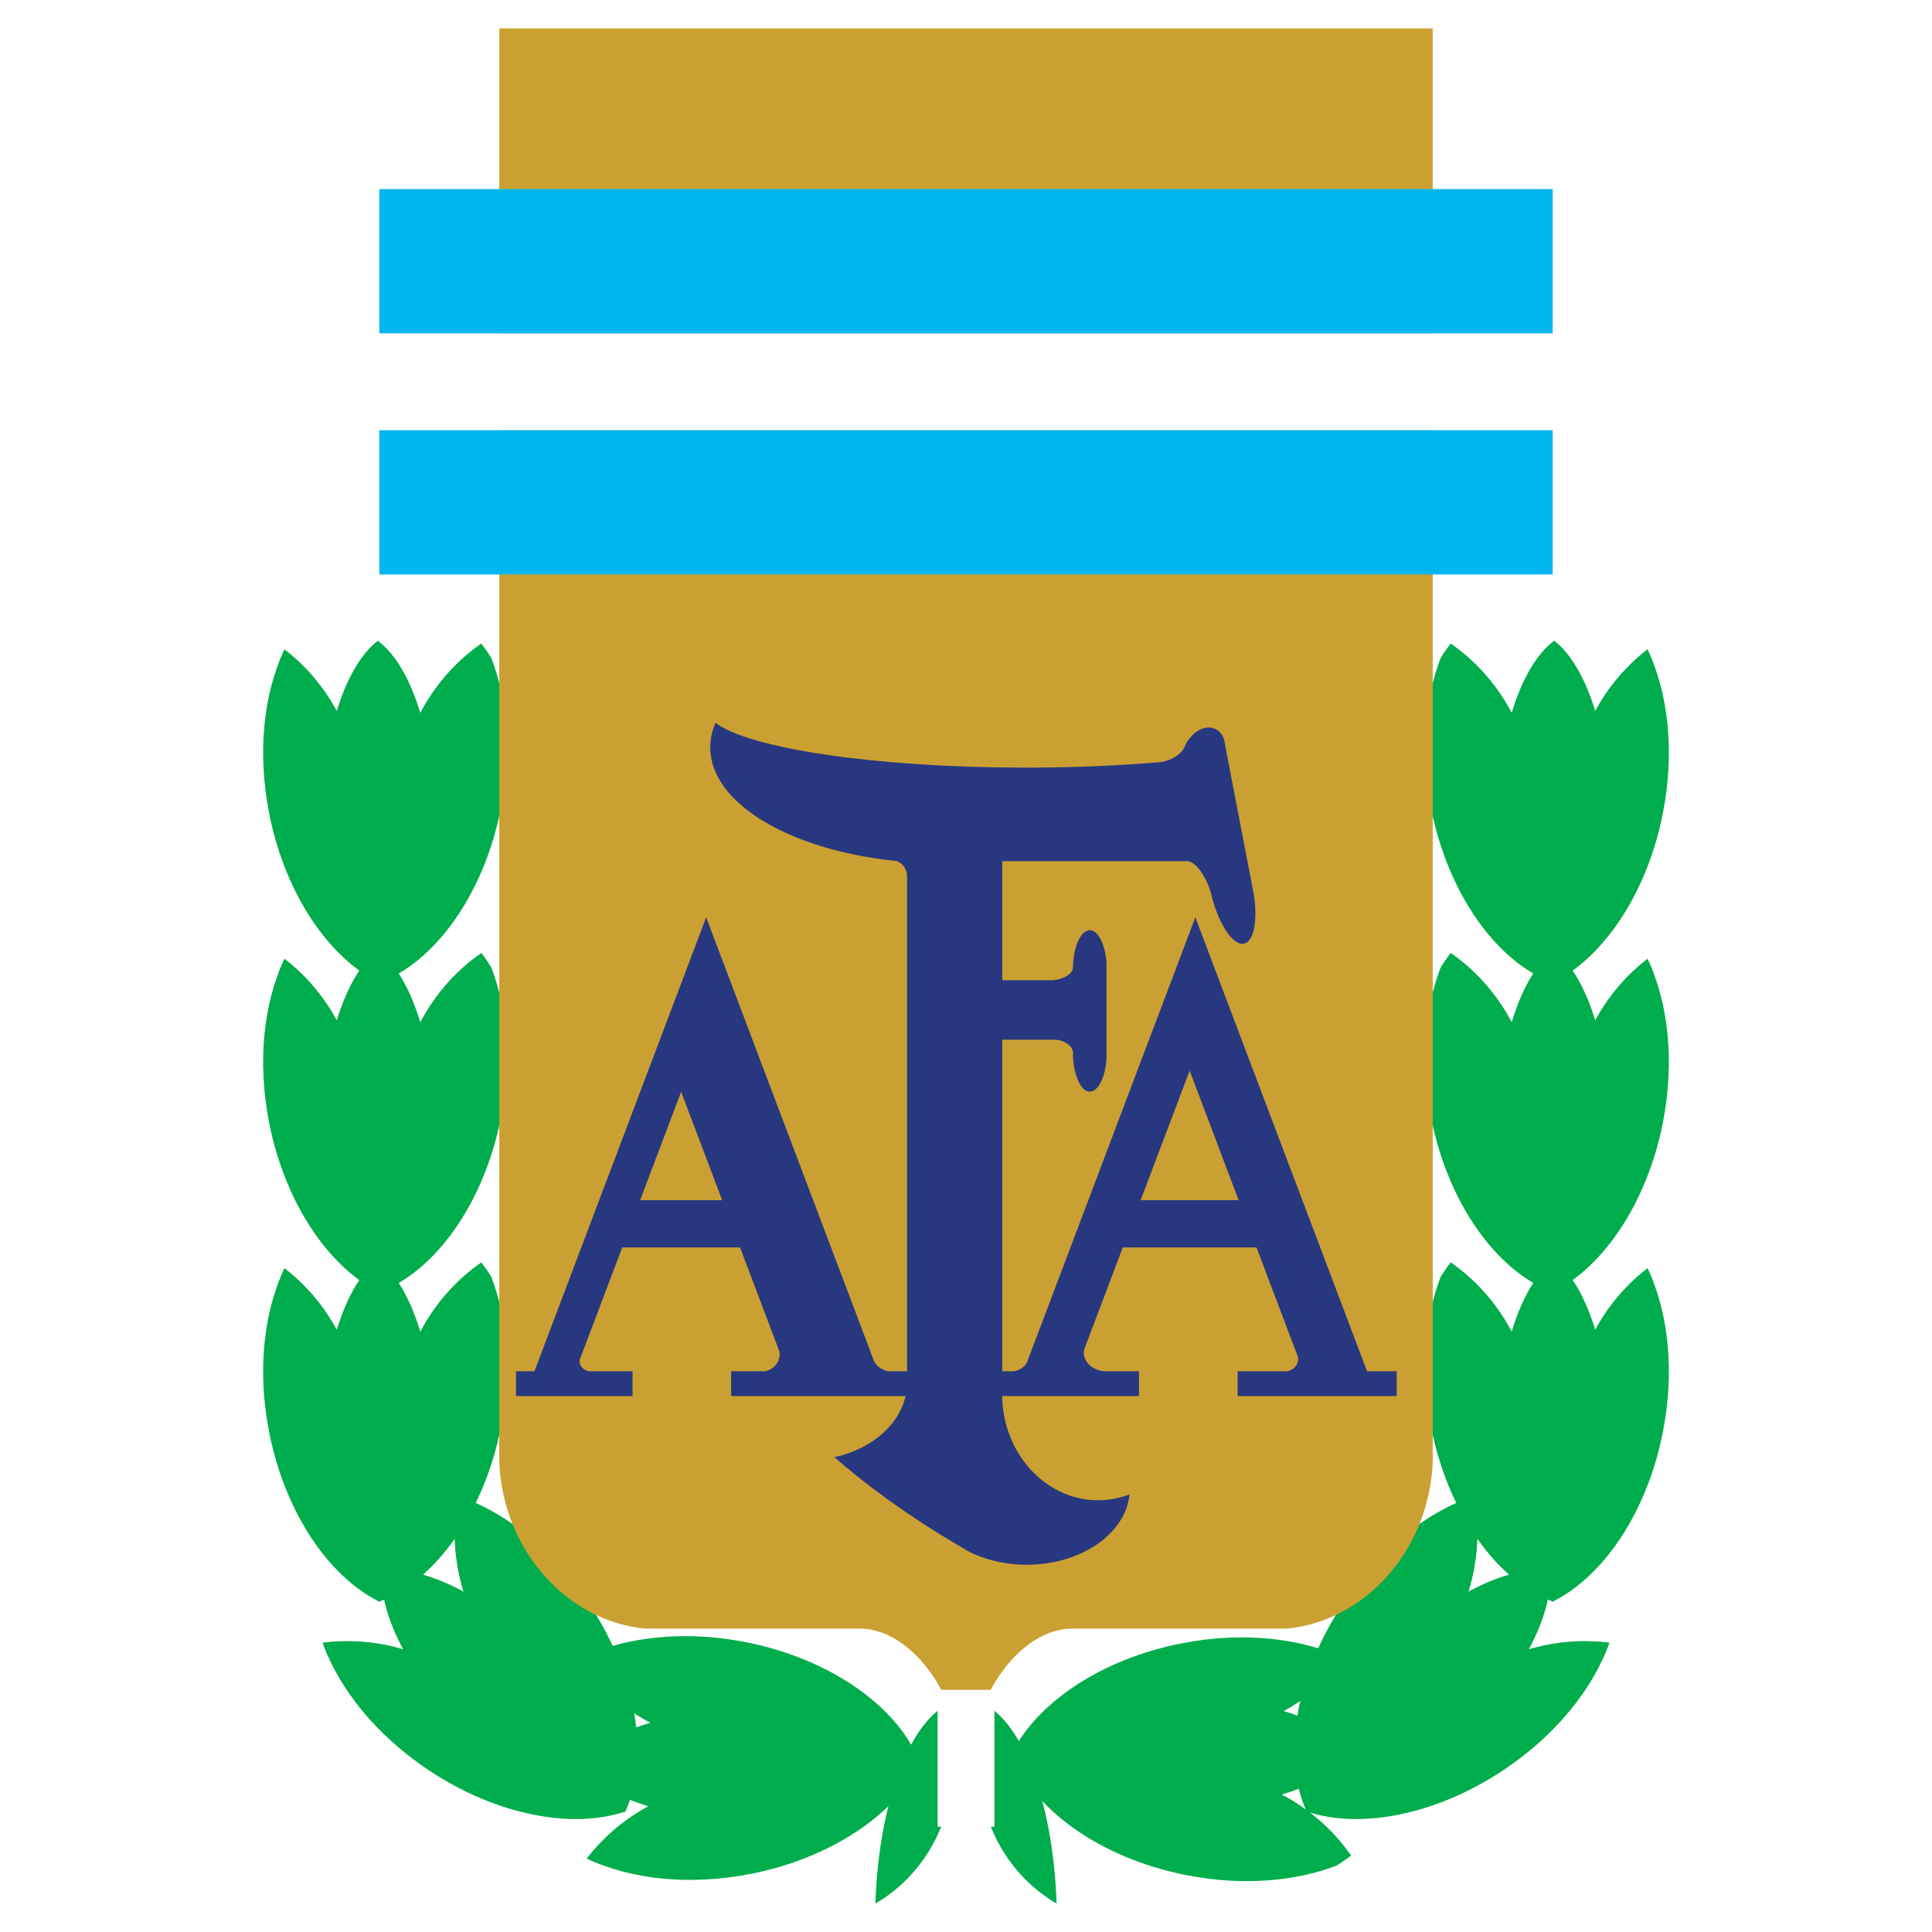 <?xml version="1.0" encoding="utf-8"?>
<!-- Generator: Adobe Illustrator 13.0.0, SVG Export Plug-In . SVG Version: 6.00 Build 14576)  -->
<!DOCTYPE svg PUBLIC "-//W3C//DTD SVG 1.0//EN" "http://www.w3.org/TR/2001/REC-SVG-20010904/DTD/svg10.dtd">
<svg version="1.0" id="Layer_1" xmlns="http://www.w3.org/2000/svg" xmlns:xlink="http://www.w3.org/1999/xlink" x="0px" y="0px"
	 width="192.756px" height="192.756px" viewBox="0 0 192.756 192.756" enable-background="new 0 0 192.756 192.756"
	 xml:space="preserve">
<g>
	<polygon fill-rule="evenodd" clip-rule="evenodd" fill="#FFFFFF" points="0,0 192.756,0 192.756,192.756 0,192.756 0,0 	"/>
	<path fill-rule="evenodd" clip-rule="evenodd" fill="#00AD4D" d="M58.554,185.426c4.302,2.062,10.206,2.748,16.382,1.525
		c8.024-1.588,14.396-5.971,16.867-10.979c-2.008-5.477-8.729-10.42-17.361-12.127c-5.557-1.1-10.893-0.656-15.042,0.945
		c-0.495,0.322-0.971,0.656-1.426,1.002c2.371,3.418,5.898,6.055,10.045,7.396v5.598C64.194,180.031,60.899,182.379,58.554,185.426
		L58.554,185.426z"/>
	<path fill-rule="evenodd" clip-rule="evenodd" fill="#00AD4D" d="M58.554,185.426c0.446,0.215,0.909,0.414,1.388,0.596
		c2.561-2.119,7.304-3.846,13.237-4.83v-10.59c-6.652-1.105-11.809-3.139-14.072-5.617c-0.391,0.262-0.768,0.531-1.133,0.809
		c2.371,3.418,5.898,6.055,10.045,7.396v5.598C64.194,180.031,60.899,182.379,58.554,185.426L58.554,185.426z"/>
	<path fill-rule="evenodd" clip-rule="evenodd" fill="#00AD4D" d="M91.771,176.057c0.017-0.023,0.034-0.045,0.05-0.066
		c-2.471-3.178-9.173-5.467-17.021-5.467c-7.901,0-14.642,2.32-17.071,5.533c-0.017,0.021-0.033,0.043-0.05,0.064
		c2.471,3.178,9.175,5.467,17.022,5.467C82.602,181.588,89.342,179.268,91.771,176.057L91.771,176.057z"/>
	<path fill-rule="evenodd" clip-rule="evenodd" fill="#00AD4D" d="M32.195,163.904c1.584,4.502,5.274,9.16,10.506,12.662
		c6.796,4.553,14.401,5.959,19.689,4.166c2.453-5.293,1.196-13.541-3.701-20.852c-3.152-4.709-7.239-8.168-11.305-9.969
		c-0.577-0.123-1.149-0.223-1.715-0.301c-0.742,4.096-0.112,8.453,1.873,12.334l-3.958,3.957
		C39.998,164.078,36.008,163.408,32.195,163.904L32.195,163.904z"/>
	<path fill-rule="evenodd" clip-rule="evenodd" fill="#00AD4D" d="M32.195,163.904c0.164,0.467,0.351,0.936,0.56,1.404
		c3.311,0.311,7.886,2.445,12.777,5.943l7.489-7.488c-3.923-5.482-6.131-10.568-5.979-13.922c-0.461-0.092-0.92-0.168-1.373-0.23
		c-0.742,4.096-0.112,8.453,1.873,12.334l-3.958,3.957C39.998,164.078,36.008,163.408,32.195,163.904L32.195,163.904z"/>
	<path fill-rule="evenodd" clip-rule="evenodd" fill="#00AD4D" d="M62.309,180.768c0.028-0.004,0.055-0.008,0.082-0.012
		c0.5-3.994-2.621-10.352-8.17-15.9c-5.586-5.588-11.994-8.713-15.983-8.16c-0.027,0.004-0.054,0.008-0.082,0.012
		c-0.5,3.996,2.621,10.354,8.17,15.902C51.914,178.195,58.32,181.32,62.309,180.768L62.309,180.768z"/>
	<path fill-rule="evenodd" clip-rule="evenodd" fill="#00AD4D" d="M28.384,126.543c-2.063,4.303-2.747,10.205-1.524,16.383
		c1.587,8.023,5.97,14.396,10.978,16.867c5.476-2.008,10.419-8.729,12.127-17.361c1.099-5.559,0.656-10.895-0.946-15.043
		c-0.321-0.494-0.655-0.971-1-1.424c-3.419,2.371-6.055,5.896-7.396,10.045h-5.599C33.778,132.184,31.431,128.887,28.384,126.543
		L28.384,126.543z"/>
	<path fill-rule="evenodd" clip-rule="evenodd" fill="#00AD4D" d="M28.384,126.543c-0.214,0.445-0.413,0.908-0.596,1.389
		c2.12,2.561,3.846,7.303,4.831,13.236h10.591c1.104-6.652,3.138-11.809,5.617-14.072c-0.262-0.391-0.531-0.768-0.808-1.131
		c-3.419,2.371-6.055,5.896-7.396,10.045h-5.599C33.778,132.184,31.431,128.887,28.384,126.543L28.384,126.543z"/>
	<path fill-rule="evenodd" clip-rule="evenodd" fill="#00AD4D" d="M37.754,159.76c0.022,0.018,0.044,0.035,0.066,0.051
		c3.178-2.471,5.466-9.174,5.466-17.021c0-7.9-2.32-14.641-5.533-17.07c-0.021-0.018-0.043-0.033-0.065-0.051
		c-3.178,2.471-5.467,9.176-5.467,17.021C32.222,150.59,34.542,157.33,37.754,159.76L37.754,159.76z"/>
	<path fill-rule="evenodd" clip-rule="evenodd" fill="#00AD4D" d="M134.201,165.492c-4.301-2.062-10.204-2.746-16.382-1.523
		c-8.024,1.586-14.396,5.969-16.867,10.977c2.008,5.477,8.729,10.42,17.361,12.127c5.558,1.102,10.894,0.656,15.041-0.945
		c0.495-0.32,0.972-0.656,1.427-1c-2.371-3.42-5.897-6.055-10.045-7.396v-5.598C128.562,170.887,131.857,168.539,134.201,165.492
		L134.201,165.492z"/>
	<path fill-rule="evenodd" clip-rule="evenodd" fill="#00AD4D" d="M134.201,165.492c-0.445-0.213-0.908-0.412-1.387-0.596
		c-2.562,2.121-7.305,3.846-13.237,4.83v10.592c6.65,1.104,11.808,3.137,14.071,5.615c0.391-0.26,0.769-0.531,1.133-0.807
		c-2.371-3.42-5.897-6.055-10.045-7.396v-5.598C128.562,170.887,131.857,168.539,134.201,165.492L134.201,165.492z"/>
	<path fill-rule="evenodd" clip-rule="evenodd" fill="#00AD4D" d="M100.984,174.863c-0.016,0.021-0.033,0.043-0.05,0.064
		c2.472,3.178,9.174,5.467,17.021,5.467c7.901,0,14.642-2.32,17.072-5.531c0.016-0.021,0.033-0.045,0.049-0.066
		c-2.471-3.178-9.174-5.467-17.021-5.467C110.154,169.33,103.415,171.65,100.984,174.863L100.984,174.863z"/>
	<path fill-rule="evenodd" clip-rule="evenodd" fill="#00AD4D" d="M28.384,95.672c-2.063,4.301-2.747,10.205-1.524,16.383
		c1.587,8.023,5.97,14.396,10.978,16.867c5.476-2.008,10.419-8.73,12.127-17.361c1.099-5.559,0.656-10.895-0.946-15.042
		c-0.321-0.495-0.655-0.971-1-1.426c-3.419,2.371-6.055,5.898-7.396,10.044h-5.599C33.778,101.312,31.431,98.016,28.384,95.672
		L28.384,95.672z"/>
	<path fill-rule="evenodd" clip-rule="evenodd" fill="#00AD4D" d="M28.384,95.672c-0.214,0.446-0.413,0.909-0.596,1.389
		c2.12,2.561,3.846,7.303,4.831,13.236h10.591c1.104-6.65,3.138-11.809,5.617-14.071c-0.262-0.392-0.531-0.769-0.808-1.134
		c-3.419,2.371-6.055,5.898-7.396,10.044h-5.599C33.778,101.312,31.431,98.016,28.384,95.672L28.384,95.672z"/>
	<path fill-rule="evenodd" clip-rule="evenodd" fill="#00AD4D" d="M37.754,128.889c0.022,0.018,0.044,0.033,0.066,0.051
		c3.178-2.473,5.466-9.174,5.466-17.021c0-7.9-2.32-14.642-5.533-17.071c-0.021-0.017-0.043-0.034-0.065-0.05
		c-3.178,2.471-5.467,9.173-5.467,17.021C32.222,119.719,34.542,126.459,37.754,128.889L37.754,128.889z"/>
	<path fill-rule="evenodd" clip-rule="evenodd" fill="#00AD4D" d="M28.384,64.8c-2.063,4.302-2.747,10.206-1.524,16.382
		c1.587,8.024,5.97,14.396,10.978,16.866c5.476-2.007,10.419-8.728,12.127-17.36c1.099-5.558,0.656-10.894-0.946-15.042
		c-0.321-0.495-0.655-0.971-1-1.426c-3.419,2.371-6.055,5.897-7.396,10.045h-5.599C33.778,70.44,31.431,67.145,28.384,64.8
		L28.384,64.8z"/>
	<path fill-rule="evenodd" clip-rule="evenodd" fill="#00AD4D" d="M28.384,64.8c-0.214,0.445-0.413,0.909-0.596,1.388
		c2.12,2.561,3.846,7.304,4.831,13.237h10.591c1.104-6.651,3.138-11.808,5.617-14.071c-0.262-0.391-0.531-0.769-0.808-1.133
		c-3.419,2.371-6.055,5.897-7.396,10.045h-5.599C33.778,70.44,31.431,67.145,28.384,64.8L28.384,64.8z"/>
	<path fill-rule="evenodd" clip-rule="evenodd" fill="#00AD4D" d="M37.754,98.018c0.022,0.016,0.044,0.033,0.066,0.049
		c3.178-2.47,5.466-9.172,5.466-17.02c0-7.901-2.32-14.642-5.533-17.071c-0.021-0.017-0.043-0.033-0.065-0.05
		c-3.178,2.471-5.467,9.174-5.467,17.021C32.222,88.848,34.542,95.587,37.754,98.018L37.754,98.018z"/>
	<path fill-rule="evenodd" clip-rule="evenodd" fill="#00AD4D" d="M160.561,163.904c-1.583,4.502-5.273,9.16-10.506,12.662
		c-6.796,4.553-14.401,5.959-19.689,4.166c-2.453-5.293-1.195-13.541,3.701-20.852c3.152-4.709,7.238-8.168,11.305-9.969
		c0.577-0.123,1.149-0.223,1.715-0.301c0.742,4.096,0.112,8.453-1.872,12.334l3.959,3.957
		C152.759,164.078,156.748,163.408,160.561,163.904L160.561,163.904z"/>
	<path fill-rule="evenodd" clip-rule="evenodd" fill="#00AD4D" d="M160.561,163.904c-0.164,0.467-0.352,0.936-0.56,1.404
		c-3.311,0.311-7.885,2.445-12.776,5.943l-7.489-7.488c3.924-5.482,6.132-10.568,5.979-13.922c0.461-0.092,0.919-0.168,1.371-0.23
		c0.742,4.096,0.112,8.453-1.872,12.334l3.959,3.957C152.759,164.078,156.748,163.408,160.561,163.904L160.561,163.904z"/>
	<path fill-rule="evenodd" clip-rule="evenodd" fill="#00AD4D" d="M130.447,180.768c-0.028-0.004-0.055-0.008-0.082-0.012
		c-0.5-3.994,2.621-10.352,8.169-15.9c5.588-5.588,11.995-8.713,15.984-8.16c0.026,0.004,0.054,0.008,0.08,0.012
		c0.5,3.996-2.62,10.354-8.17,15.902C140.842,178.195,134.437,181.32,130.447,180.768L130.447,180.768z"/>
	<path fill-rule="evenodd" clip-rule="evenodd" fill="#00AD4D" d="M164.372,126.539c2.063,4.303,2.747,10.205,1.525,16.383
		c-1.588,8.023-5.971,14.396-10.979,16.867c-5.477-2.008-10.42-8.729-12.127-17.361c-1.1-5.557-0.656-10.893,0.945-15.041
		c0.321-0.496,0.656-0.971,1.001-1.426c3.419,2.371,6.055,5.896,7.396,10.045h5.599C158.979,132.18,161.325,128.885,164.372,126.539
		L164.372,126.539z"/>
	<path fill-rule="evenodd" clip-rule="evenodd" fill="#00AD4D" d="M164.372,126.539c0.214,0.447,0.413,0.91,0.597,1.389
		c-2.121,2.561-3.847,7.305-4.83,13.238h-10.592c-1.104-6.652-3.138-11.809-5.616-14.072c0.262-0.391,0.531-0.77,0.808-1.133
		c3.419,2.371,6.055,5.896,7.396,10.045h5.599C158.979,132.18,161.325,128.885,164.372,126.539L164.372,126.539z"/>
	<path fill-rule="evenodd" clip-rule="evenodd" fill="#00AD4D" d="M155.002,159.758c-0.022,0.016-0.043,0.033-0.065,0.049
		c-3.178-2.471-5.467-9.174-5.467-17.02c0-7.902,2.32-14.643,5.532-17.072c0.021-0.018,0.043-0.033,0.066-0.049
		c3.177,2.471,5.466,9.174,5.466,17.021C160.534,150.588,158.214,157.326,155.002,159.758L155.002,159.758z"/>
	<path fill-rule="evenodd" clip-rule="evenodd" fill="#00AD4D" d="M164.372,95.668c2.063,4.302,2.747,10.205,1.525,16.382
		c-1.588,8.023-5.971,14.396-10.979,16.867c-5.477-2.008-10.42-8.729-12.127-17.361c-1.1-5.557-0.656-10.893,0.945-15.042
		c0.321-0.495,0.656-0.971,1.001-1.426c3.419,2.37,6.055,5.897,7.396,10.045h5.599C158.979,101.309,161.325,98.014,164.372,95.668
		L164.372,95.668z"/>
	<path fill-rule="evenodd" clip-rule="evenodd" fill="#00AD4D" d="M164.372,95.668c0.214,0.446,0.413,0.909,0.597,1.388
		c-2.121,2.561-3.847,7.305-4.83,13.236h-10.592c-1.104-6.65-3.138-11.807-5.616-14.07c0.262-0.391,0.531-0.769,0.808-1.133
		c3.419,2.37,6.055,5.897,7.396,10.045h5.599C158.979,101.309,161.325,98.014,164.372,95.668L164.372,95.668z"/>
	<path fill-rule="evenodd" clip-rule="evenodd" fill="#00AD4D" d="M155.002,128.885c-0.022,0.018-0.043,0.035-0.065,0.051
		c-3.178-2.471-5.467-9.174-5.467-17.02c0-7.902,2.32-14.643,5.532-17.072c0.021-0.017,0.043-0.033,0.066-0.05
		c3.177,2.472,5.466,9.175,5.466,17.021C160.534,119.715,158.214,126.455,155.002,128.885L155.002,128.885z"/>
	<path fill-rule="evenodd" clip-rule="evenodd" fill="#00AD4D" d="M164.372,64.797c2.063,4.302,2.747,10.206,1.525,16.383
		c-1.588,8.023-5.971,14.396-10.979,16.867c-5.477-2.008-10.42-8.729-12.127-17.361c-1.1-5.559-0.656-10.895,0.945-15.042
		c0.321-0.496,0.656-0.972,1.001-1.426c3.419,2.371,6.055,5.897,7.396,10.045h5.599C158.979,70.437,161.325,67.141,164.372,64.797
		L164.372,64.797z"/>
	<path fill-rule="evenodd" clip-rule="evenodd" fill="#00AD4D" d="M164.372,64.797c0.214,0.446,0.413,0.909,0.597,1.388
		c-2.121,2.561-3.847,7.305-4.83,13.238h-10.592c-1.104-6.652-3.138-11.809-5.616-14.072c0.262-0.391,0.531-0.768,0.808-1.133
		c3.419,2.371,6.055,5.897,7.396,10.045h5.599C158.979,70.437,161.325,67.141,164.372,64.797L164.372,64.797z"/>
	<path fill-rule="evenodd" clip-rule="evenodd" fill="#00AD4D" d="M155.002,98.014c-0.022,0.018-0.043,0.033-0.065,0.051
		c-3.178-2.471-5.467-9.174-5.467-17.021c0-7.901,2.32-14.642,5.532-17.072c0.021-0.017,0.043-0.033,0.066-0.049
		c3.177,2.47,5.466,9.173,5.466,17.021C160.534,88.845,158.214,95.584,155.002,98.014L155.002,98.014z"/>
	<path fill-rule="evenodd" clip-rule="evenodd" fill="#00AD4D" d="M105.416,189.92c-4.577-2.672-7.678-7.74-7.678-13.533
		c0-2.102,0.41-4.107,1.149-5.941C102.44,172.92,105.11,180.623,105.416,189.92L105.416,189.92z"/>
	<path fill-rule="evenodd" clip-rule="evenodd" fill="#00AD4D" d="M87.34,189.922c4.577-2.674,7.677-7.742,7.677-13.533
		c0-2.102-0.41-4.109-1.148-5.941C90.316,172.92,87.645,180.625,87.34,189.922L87.34,189.922z"/>
	<path fill-rule="evenodd" clip-rule="evenodd" fill="#CAA032" d="M49.812,2.834h46.566h46.565v143.113
		c-0.414,8.688-6.648,15.732-14.5,16.539h-21.301c-0.471-0.014-0.955,0.031-1.449,0.137c-2.094,0.449-4.079,1.945-5.637,4.051
		c-0.986,1.33-1.821,2.932-2.408,4.693c-0.333,0.928-0.626,2.006-0.852,3.193c-0.072,0.373-0.134,0.746-0.188,1.115h-0.461
		c-0.054-0.369-0.116-0.742-0.188-1.115c-0.227-1.188-0.52-2.266-0.853-3.193c-0.586-1.762-1.422-3.363-2.408-4.693
		c-1.558-2.105-3.543-3.602-5.637-4.051c-0.494-0.105-0.979-0.15-1.449-0.137H64.311c-7.842-0.805-14.07-7.834-14.499-16.506V2.834
		L49.812,2.834z"/>
	<polygon fill-rule="evenodd" clip-rule="evenodd" fill="#FFFFFF" points="142.943,33.254 142.943,42.925 49.812,42.925 
		49.812,33.254 142.943,33.254 	"/>
	<polygon fill-rule="evenodd" clip-rule="evenodd" fill="#00B6F1" points="37.847,18.864 154.909,18.864 154.909,33.254 
		37.847,33.254 37.847,18.864 	"/>
	<polygon fill-rule="evenodd" clip-rule="evenodd" fill="#00B6F1" points="37.847,42.925 154.909,42.925 154.909,57.316 
		37.847,57.316 37.847,42.925 	"/>
	<path fill-rule="evenodd" clip-rule="evenodd" fill="#283880" d="M92.622,136.812h-3.959c-0.63-0.086-1.164-0.463-1.446-0.98
		L70.455,91.521l-17.134,45.291h-1.837v2.475h0.901h3.571h7.154v-2.475h-4.371c-0.522-0.096-0.918-0.527-0.918-1.039
		c0-0.02,0.001-0.041,0.002-0.061l4.257-11.252h11.755l3.93,10.389c0.014,0.084,0.02,0.17,0.02,0.258
		c0,0.859-0.65,1.574-1.495,1.705h-3.343v2.475h19.674V136.812L92.622,136.812z"/>
	<path fill-rule="evenodd" clip-rule="evenodd" fill="#283880" d="M136.392,136.812l-17.133-45.291l-16.81,44.436
		c-0.278,0.455-0.757,0.779-1.315,0.855H98.21v2.475h2.979h4.176h8.271v-2.475h-3.454c-1.151-0.094-2.056-0.896-2.056-1.867
		c0-0.086,0.007-0.168,0.021-0.25l3.872-10.234h13.343l4.143,10.947c0.009,0.059,0.014,0.117,0.014,0.176
		c0,0.596-0.458,1.098-1.069,1.229h-4.975v2.475h15.873v-2.475H136.392L136.392,136.812z"/>
	<path fill-rule="evenodd" clip-rule="evenodd" fill="#283880" d="M122.112,73.722l3.005,15.639c0.358,2.524-0.026,4.562-0.99,4.785
		c-1.125,0.259-2.62-2.042-3.335-5.125c-0.527-1.709-1.454-2.962-2.271-3.102H99.999v11.878h4.939
		c1.187-0.068,2.117-0.639,2.117-1.329c0-0.031-0.002-0.063-0.006-0.094c0.079-1.995,0.805-3.567,1.684-3.567
		c0.826,0,1.517,1.387,1.663,3.209v9.685c-0.146,1.824-0.837,3.213-1.663,3.213c-0.89,0-1.622-1.611-1.686-3.641
		c0.011-0.059,0.017-0.119,0.017-0.18c0-0.703-0.768-1.285-1.746-1.359h-5.319v34.818c-0.009,0.186-0.014,0.371-0.014,0.559
		c0,5.822,4.297,10.57,9.565,10.57c1.098,0,2.153-0.207,3.137-0.586c-0.368,3.912-4.827,7.021-10.242,7.021
		c-2.26,0-4.353-0.543-6.051-1.457v-0.027c-4.876-2.795-9.288-5.895-13.153-9.25c4.11-0.875,7.163-3.803,7.249-7.285h0.008V87.501
		c0.001-0.022,0.002-0.044,0.002-0.067c0-0.868-0.642-1.576-1.429-1.576c-0.021,0-0.042,0-0.062,0.001
		C78.651,84.716,70.86,80.084,70.86,74.57c0-0.842,0.182-1.664,0.527-2.455c3.345,2.558,15.951,4.47,30.92,4.47
		c4.844,0,9.439-0.2,13.554-0.558c1.029-0.184,1.87-0.706,2.27-1.385c0.456-1.18,1.471-2.06,2.47-2.06
		C121.314,72.583,121.86,73.034,122.112,73.722L122.112,73.722z"/>
	<polygon fill-rule="evenodd" clip-rule="evenodd" fill="#FFFFFF" points="93.545,168.596 99.212,168.596 99.212,182.252 
		93.545,182.252 93.545,168.596 	"/>
	<polygon fill-rule="evenodd" clip-rule="evenodd" fill="#CAA032" points="63.865,119.744 72.051,119.744 67.958,108.924 
		63.865,119.744 	"/>
	<polygon fill-rule="evenodd" clip-rule="evenodd" fill="#CAA032" points="113.804,119.744 123.579,119.744 118.691,106.824 
		113.804,119.744 	"/>
</g>
</svg>
